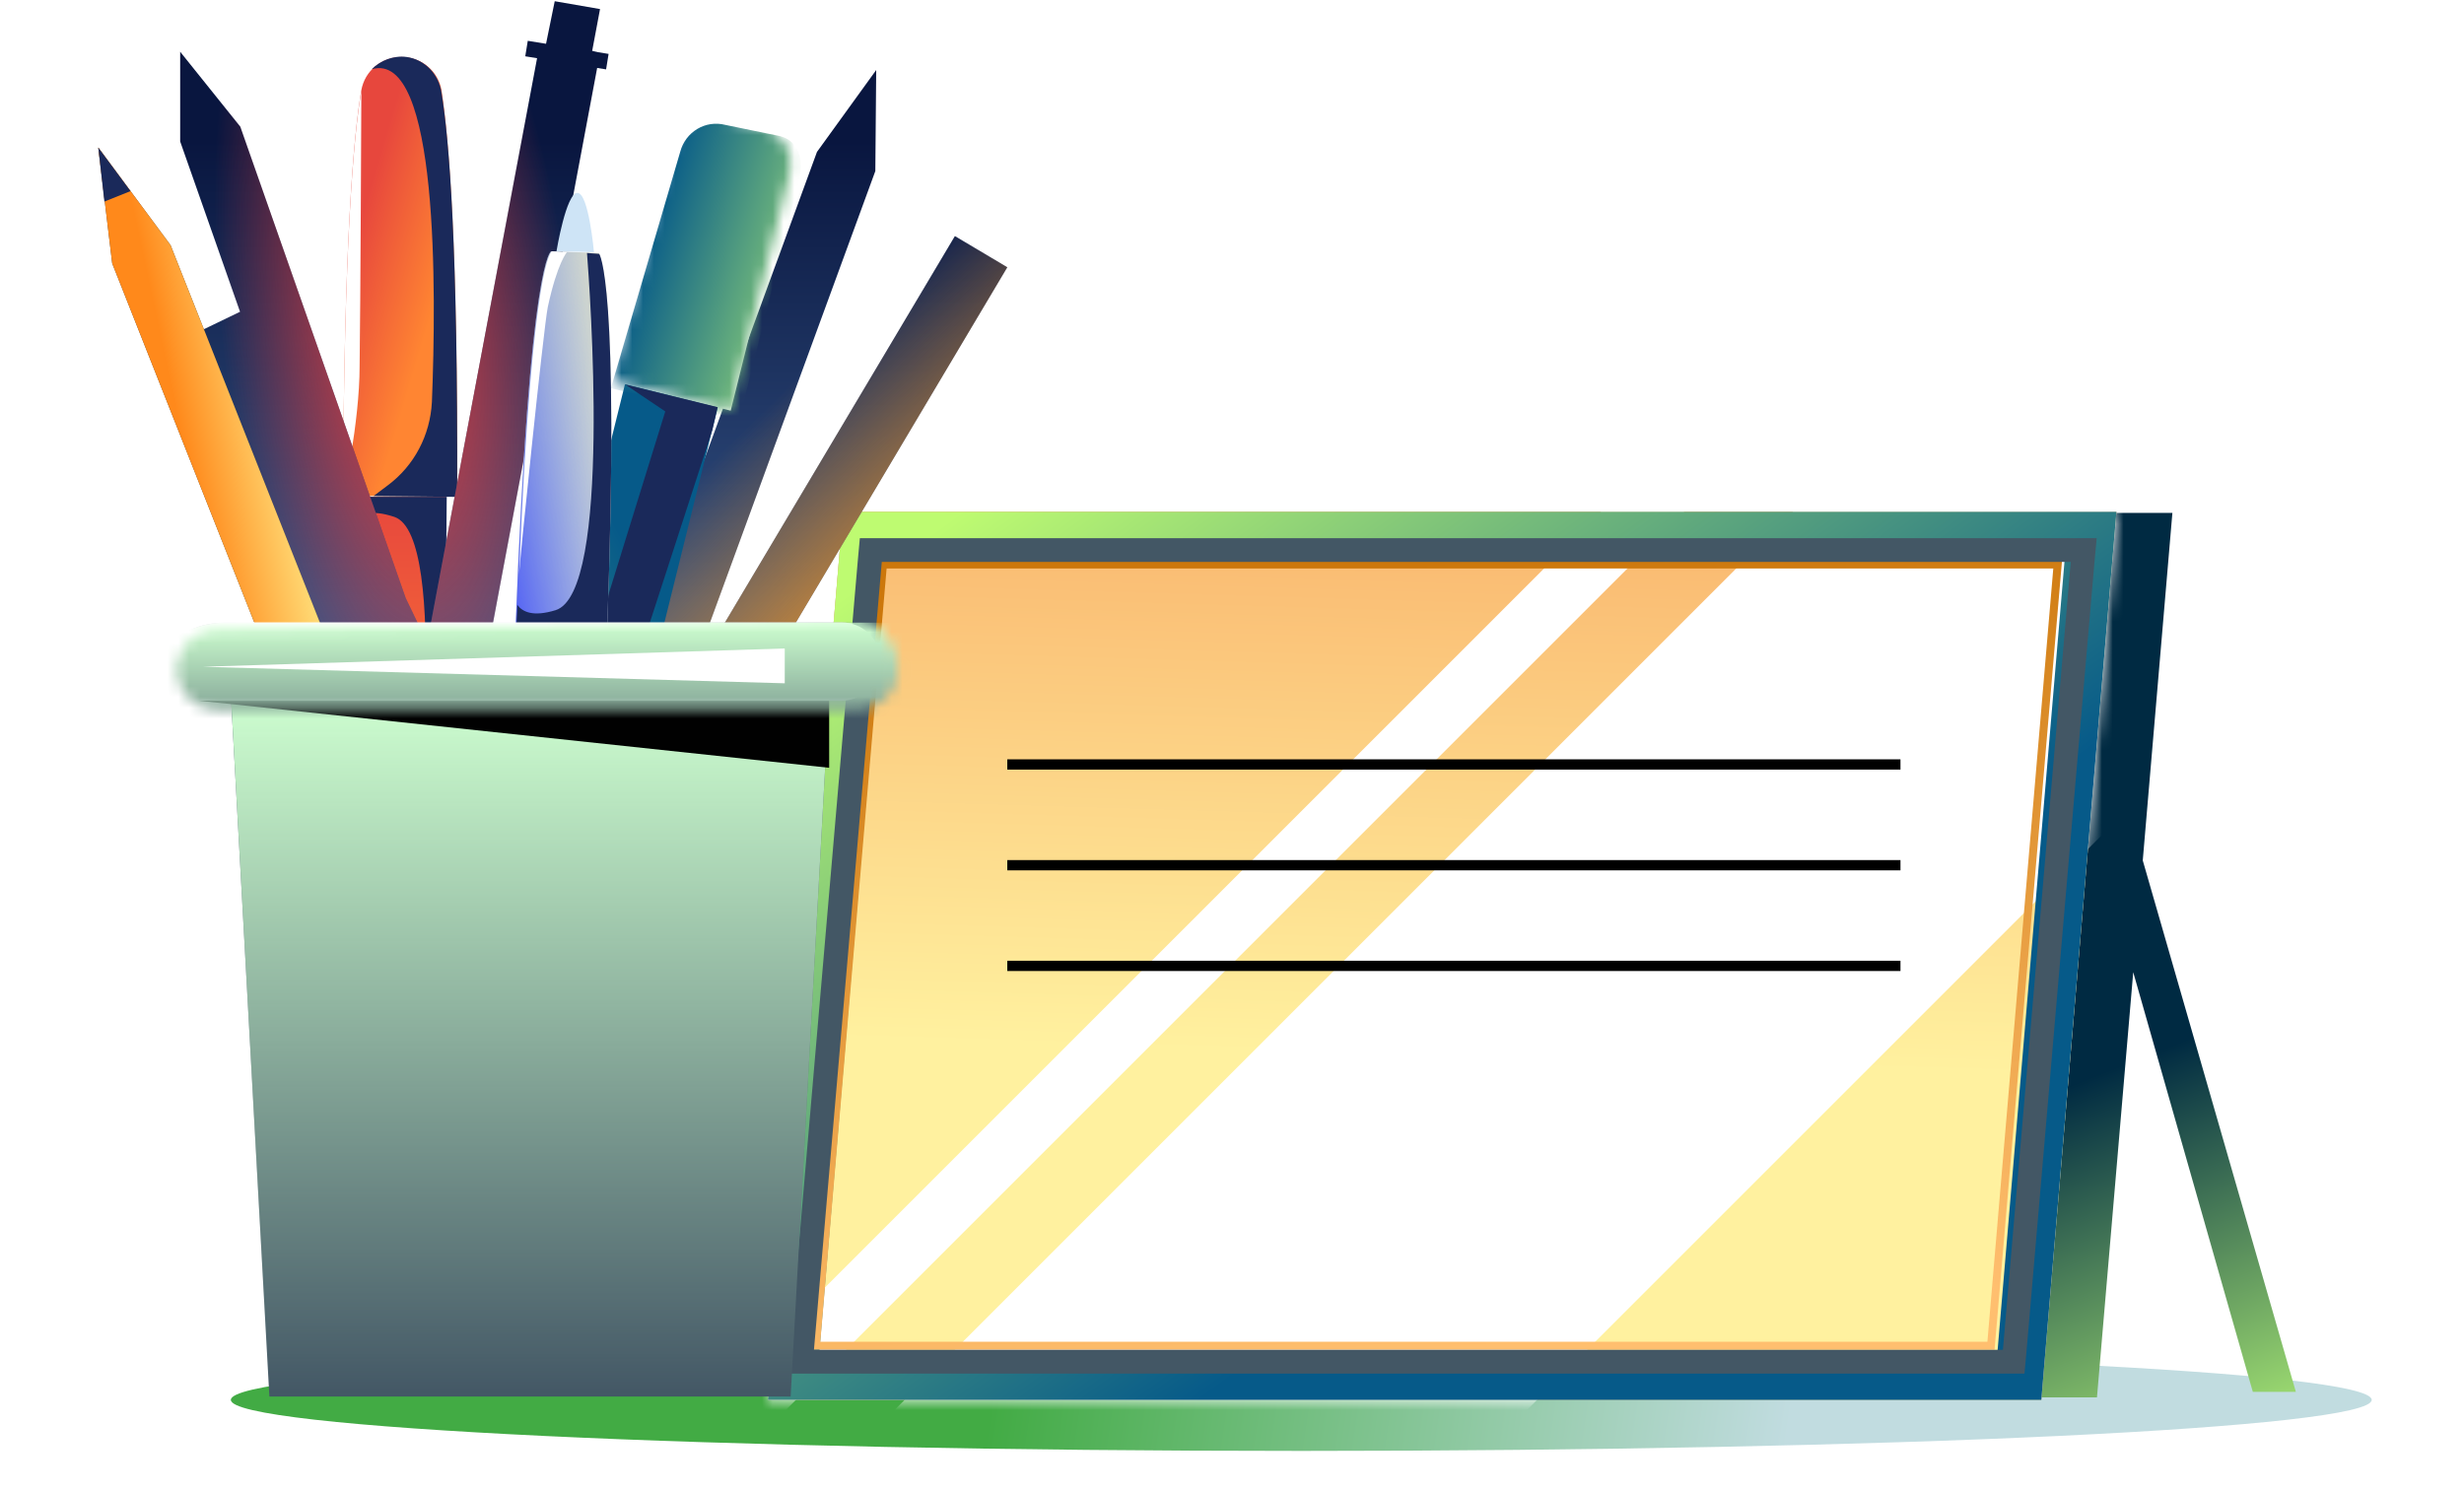 <svg width="228" height="138" viewBox="0 0 228 138" fill="none" xmlns="http://www.w3.org/2000/svg">
<g clip-path="url(#clip0_25498_44917)">
<path d="M120.411 134.276C175.114 134.276 219.46 132.161 219.46 129.552C219.46 126.943 175.114 124.828 120.411 124.828C65.707 124.828 21.361 126.943 21.361 129.552C21.361 132.161 65.707 134.276 120.411 134.276Z" fill="url(#paint0_linear_25498_44917)"/>
<path fill-rule="evenodd" clip-rule="evenodd" d="M82.739 47.469H201.017L198.275 79.63L212.443 128.812H208.459L197.393 89.974L194.038 129.32H75.76L82.739 47.469Z" fill="url(#paint1_linear_25498_44917)"/>
<path d="M195.84 47.367H78.007L71.057 129.553H188.889L195.84 47.367Z" fill="#9B9B9B"/>
<path d="M195.84 47.367H78.007L71.057 129.553H188.889L195.84 47.367Z" fill="url(#paint2_linear_25498_44917)"/>
<mask id="mask0_25498_44917" style="mask-type:alpha" maskUnits="userSpaceOnUse" x="71" y="47" width="125" height="83">
<path d="M195.84 47.367H78.007L71.057 129.553H188.889L195.84 47.367Z" fill="url(#paint3_linear_25498_44917)"/>
</mask>
<g mask="url(#mask0_25498_44917)">
<rect x="177.633" y="17.852" width="5.456" height="157.3" transform="rotate(45 177.633 17.852)" fill="white"/>
<rect x="183.482" y="29.785" width="41.374" height="155.431" transform="rotate(45 183.482 29.785)" fill="white"/>
</g>
<path d="M191.048 51.794L184.829 125.126H75.812L82.031 51.794H191.048ZM195.84 47.367H78.007L71.057 129.553H188.889L195.84 47.367Z" fill="url(#paint4_linear_25498_44917)"/>
<path d="M28.591 46.852L27.645 57.717L28.941 47.282L54.634 46.852H28.591Z" fill="white"/>
<path d="M189.996 52.61L183.899 124.174H75.906L82.04 52.61H189.996ZM190.805 51.875H81.342L75.098 124.909H184.56L190.805 51.875Z" fill="url(#paint5_linear_25498_44917)"/>
<path d="M191.612 52.005L185.336 124.919H75.317L81.594 52.005H191.612ZM194.012 49.805H191.612H81.594H79.563L79.379 51.822L73.102 124.736L72.881 127.12H75.281H185.299H187.33L187.514 125.103L193.791 52.189L194.012 49.805Z" fill="#435765"/>
<line x1="93.207" y1="70.747" x2="175.856" y2="70.747" stroke="black" stroke-width="0.95"/>
<line x1="93.207" y1="80.072" x2="175.856" y2="80.072" stroke="black" stroke-width="0.95"/>
<line x1="93.207" y1="89.388" x2="175.856" y2="89.388" stroke="black" stroke-width="0.95"/>
<path d="M41.255 45.984H32.791C32.711 80.569 34.726 80.972 34.726 80.972H39.079C39.159 80.972 41.175 78.715 41.255 45.984Z" fill="url(#paint6_linear_25498_44917)"/>
<path d="M35.209 80.973C35.209 80.973 35.854 86.455 36.902 86.455C37.95 86.455 38.675 80.973 38.675 80.973H35.209Z" fill="url(#paint7_linear_25498_44917)"/>
<path d="M37.145 5.273C35.291 5.273 33.759 6.563 33.437 8.337C32.711 12.529 31.825 22.526 31.744 45.905H42.304C42.384 22.445 41.498 12.529 40.853 8.337C40.53 6.563 38.999 5.273 37.145 5.273Z" fill="url(#paint8_linear_25498_44917)"/>
<path d="M32.873 45.984C32.873 46.71 32.873 47.435 32.873 48.161C33.357 47.597 34.324 47.113 36.5 47.839C41.659 49.612 38.435 77.828 38.032 80.972H39.16C39.16 80.972 41.175 78.634 41.337 45.984H32.873Z" fill="#1A295A"/>
<path d="M34.727 80.974H36.097C36.097 80.974 35.211 80.007 34.566 75.814C34.243 73.799 32.873 51.629 32.873 50.984C32.954 80.571 34.727 80.974 34.727 80.974Z" fill="white"/>
<path d="M42.304 45.985C42.384 22.928 41.578 12.932 40.853 8.578C40.611 6.885 39.321 5.515 37.629 5.273C36.419 5.112 35.21 5.596 34.404 6.402C40.611 4.628 40.369 27.04 39.966 37.197C39.805 40.261 38.354 43.083 35.855 44.937L34.566 45.904L42.304 45.985Z" fill="#1A295A"/>
<path d="M33.437 8.418C32.711 12.61 31.825 22.607 31.744 45.986C31.744 45.986 33.276 39.133 33.276 33.893C33.356 28.733 33.437 8.418 33.437 8.418Z" fill="white"/>
<path fill-rule="evenodd" clip-rule="evenodd" d="M28.357 118.943L33.919 119.991L40.906 82.757L41.866 84.749L45.233 94.323L35.76 110.242L39.557 112.502L34.809 125.472L40.129 127.406L48.668 104.093L50.204 108.463L52.851 107.541L55.815 113.691L63.802 109.841L54.298 90.121L93.208 24.734L88.359 21.848L63.476 63.664L80.996 15.832L81.077 6.48L75.596 14.059L50.577 82.399L43.665 68.057L55.256 6.287L56.083 6.421L56.315 4.989L55.37 4.836L54.796 4.708L55.522 0.839L51.33 0.113L50.527 4.051L48.836 3.777L48.604 5.21L49.696 5.387L39.531 59.481L37.54 55.35L22.234 11.722L16.672 4.789V13.093L22.213 28.853L16.301 31.703L36.77 74.175L28.357 118.943Z" fill="url(#paint9_linear_25498_44917)"/>
<path fill-rule="evenodd" clip-rule="evenodd" d="M28.357 118.943L33.919 119.991L40.906 82.757L41.866 84.749L45.233 94.323L35.76 110.242L39.557 112.502L34.809 125.472L40.129 127.406L48.668 104.093L50.204 108.463L52.851 107.541L55.815 113.691L63.802 109.841L54.298 90.121L93.208 24.734L88.359 21.848L63.476 63.664L80.996 15.832L81.077 6.48L75.596 14.059L50.577 82.399L43.665 68.057L55.256 6.287L56.083 6.421L56.315 4.989L55.37 4.836L54.796 4.708L55.522 0.839L51.33 0.113L50.527 4.051L48.836 3.777L48.604 5.21L49.696 5.387L39.531 59.481L37.54 55.35L22.234 11.722L16.672 4.789V13.093L22.213 28.853L16.301 31.703L36.77 74.175L28.357 118.943Z" fill="url(#paint10_radial_25498_44917)"/>
<path fill-rule="evenodd" clip-rule="evenodd" d="M28.357 118.943L33.919 119.991L40.906 82.757L41.866 84.749L45.233 94.323L35.76 110.242L39.557 112.502L34.809 125.472L40.129 127.406L48.668 104.093L50.204 108.463L52.851 107.541L55.815 113.691L63.802 109.841L54.298 90.121L93.208 24.734L88.359 21.848L63.476 63.664L80.996 15.832L81.077 6.48L75.596 14.059L50.577 82.399L43.665 68.057L55.256 6.287L56.083 6.421L56.315 4.989L55.37 4.836L54.796 4.708L55.522 0.839L51.33 0.113L50.527 4.051L48.836 3.777L48.604 5.21L49.696 5.387L39.531 59.481L37.54 55.35L22.234 11.722L16.672 4.789V13.093L22.213 28.853L16.301 31.703L36.77 74.175L28.357 118.943Z" fill="url(#paint11_linear_25498_44917)"/>
<path d="M49.961 124.424L10.383 24.378L9.094 13.656L15.784 22.685L55.201 122.328L49.961 124.424Z" fill="#444444"/>
<path d="M49.961 124.424L10.383 24.378L9.094 13.656L15.784 22.685L55.201 122.328L49.961 124.424Z" fill="url(#paint12_linear_25498_44917)"/>
<path d="M9.094 13.656L9.658 18.654L12.076 17.687L9.094 13.656Z" fill="#1A295A"/>
<path d="M46.253 119.026L37.709 116.85L62.213 17.852L70.758 20.189L46.253 119.026Z" fill="url(#paint13_linear_25498_44917)"/>
<path d="M67.613 38.005L56.65 35.264L62.132 13.256C62.615 11.402 64.469 10.273 66.323 10.757L70.595 11.805C72.449 12.288 73.578 14.143 73.094 15.997L67.613 38.005Z" fill="white"/>
<mask id="mask1_25498_44917" style="mask-type:alpha" maskUnits="userSpaceOnUse" x="56" y="10" width="18" height="29">
<path d="M67.615 38.005L56.652 35.264L62.134 13.256C62.617 11.402 64.471 10.273 66.325 10.757L70.597 11.805C72.451 12.288 73.58 14.143 73.096 15.997L67.615 38.005Z" fill="url(#paint14_linear_25498_44917)"/>
</mask>
<g mask="url(#mask1_25498_44917)">
<path d="M68.42 38.81L56.523 35.933L62.939 14.06C63.423 12.206 65.277 11.078 67.131 11.561L72.176 12.596C74.03 13.08 74.385 14.947 73.902 16.801L68.42 38.81Z" fill="url(#paint15_linear_25498_44917)"/>
</g>
<path d="M57.859 35.586L66.404 37.682L65.92 39.778L59.809 58.612L55.375 58.029L61.559 38.076L57.859 35.586Z" fill="#1A295A"/>
<path d="M56.169 58.484L47.705 58.161C48.995 23.576 51.01 23.254 51.01 23.254L55.363 23.415C55.443 23.415 57.378 25.753 56.169 58.484Z" fill="url(#paint16_linear_25498_44917)"/>
<path d="M56.169 58.484L47.705 58.161C48.995 23.576 51.01 23.254 51.01 23.254L55.363 23.415C55.443 23.415 57.378 25.753 56.169 58.484Z" fill="url(#paint17_linear_25498_44917)"/>
<path d="M51.494 23.253C51.494 23.253 52.381 17.852 53.429 17.852C54.477 17.852 54.96 23.334 54.96 23.334L51.494 23.253Z" fill="#CEE4F6"/>
<path d="M50.447 98.953C48.593 98.872 47.142 97.501 46.9 95.728C46.336 91.455 45.852 81.539 46.739 58.16L57.298 58.563C56.412 81.942 55.203 91.858 54.316 96.05C53.913 97.743 52.301 99.033 50.447 98.953Z" fill="#C1C1C1"/>
<path d="M47.787 58.16C47.787 57.435 47.868 56.709 47.868 55.983C48.351 56.628 49.319 57.112 51.414 56.467C56.654 54.855 54.558 26.558 54.316 23.414L55.445 23.495C55.445 23.495 57.379 25.913 56.17 58.563L47.787 58.16Z" fill="#1A295A"/>
<path d="M51.092 23.254L52.463 23.334C52.463 23.334 51.576 24.302 50.689 28.413C50.286 30.429 48.029 52.518 48.029 53.163C49.238 23.576 51.092 23.254 51.092 23.254Z" fill="white"/>
<path d="M57.217 58.484C56.33 81.541 55.121 91.457 54.234 95.81C53.912 97.503 52.541 98.793 50.849 98.954C49.64 99.035 48.511 98.551 47.705 97.745C53.831 99.76 54.476 77.349 54.476 67.191C54.476 64.127 53.106 61.225 50.688 59.29L49.398 58.242L57.217 58.484Z" fill="#1A295A"/>
<path d="M46.9 95.728C46.336 91.455 45.852 81.539 46.739 58.16C46.739 58.16 47.948 65.093 47.787 70.253C47.545 75.412 46.9 95.728 46.9 95.728Z" fill="white"/>
<path d="M21.363 64.312H76.724L73.16 129.245H24.927L21.363 64.312Z" fill="#435765"/>
<path d="M21.363 64.312H76.724L73.16 129.245H24.927L21.363 64.312Z" fill="url(#paint18_linear_25498_44917)"/>
<path d="M18.445 64.848H76.724V71.055L18.445 64.848Z" fill="#010101"/>
<path d="M77.853 64.849H18.446C16.43 64.849 14.818 63.237 14.818 61.221C14.818 59.206 16.43 57.594 18.446 57.594H77.853C79.868 57.594 81.48 59.206 81.48 61.221C81.399 63.237 79.787 64.849 77.853 64.849Z" fill="white"/>
<mask id="mask2_25498_44917" style="mask-type:alpha" maskUnits="userSpaceOnUse" x="16" y="57" width="68" height="9">
<path d="M79.464 65.655H20.057C18.042 65.655 16.43 64.043 16.43 62.027C16.43 60.012 18.042 58.399 20.057 58.399L79.464 57.574C81.479 57.574 83.091 60.012 83.091 62.027C83.011 64.043 81.398 65.655 79.464 65.655Z" fill="#435765"/>
<path d="M79.464 65.655H20.057C18.042 65.655 16.43 64.043 16.43 62.027C16.43 60.012 18.042 58.399 20.057 58.399L79.464 57.574C81.479 57.574 83.091 60.012 83.091 62.027C83.011 64.043 81.398 65.655 79.464 65.655Z" fill="url(#paint19_linear_25498_44917)"/>
</mask>
<g mask="url(#mask2_25498_44917)">
<path d="M148.762 73.253H20.774C16.432 73.253 12.959 69.779 12.959 65.437C12.959 61.095 16.432 57.621 20.774 57.621H148.762C153.103 57.621 156.576 61.095 156.576 65.437C156.403 69.779 152.93 73.253 148.762 73.253Z" fill="#435765"/>
<path d="M148.762 73.253H20.774C16.432 73.253 12.959 69.779 12.959 65.437C12.959 61.095 16.432 57.621 20.774 57.621H148.762C153.103 57.621 156.576 61.095 156.576 65.437C156.403 69.779 152.93 73.253 148.762 73.253Z" fill="url(#paint20_linear_25498_44917)"/>
</g>
<g filter="url(#filter0_f_25498_44917)">
<path d="M18.77 61.705L72.615 60.012V63.236L18.77 61.705Z" fill="white"/>
</g>
</g>
<defs>
<filter id="filter0_f_25498_44917" x="15.918" y="57.16" width="59.548" height="8.929" filterUnits="userSpaceOnUse" color-interpolation-filters="sRGB">
<feFlood flood-opacity="0" result="BackgroundImageFix"/>
<feBlend mode="normal" in="SourceGraphic" in2="BackgroundImageFix" result="shape"/>
<feGaussianBlur stdDeviation="1.426" result="effect1_foregroundBlur_25498_44917"/>
</filter>
<linearGradient id="paint0_linear_25498_44917" x1="92.748" y1="122.418" x2="165.41" y2="133.16" gradientUnits="userSpaceOnUse">
<stop stop-color="#42AB44"/>
<stop offset="1" stop-color="#C1DCE0"/>
</linearGradient>
<linearGradient id="paint1_linear_25498_44917" x1="189.112" y1="101.462" x2="202.97" y2="136.368" gradientUnits="userSpaceOnUse">
<stop stop-color="#002A42"/>
<stop offset="1" stop-color="#A9E974"/>
</linearGradient>
<linearGradient id="paint2_linear_25498_44917" x1="116.369" y1="8.688" x2="113.73" y2="97.266" gradientUnits="userSpaceOnUse">
<stop stop-color="#F58B4A"/>
<stop offset="1" stop-color="#FFF19F"/>
</linearGradient>
<linearGradient id="paint3_linear_25498_44917" x1="116.369" y1="8.688" x2="113.73" y2="97.266" gradientUnits="userSpaceOnUse">
<stop stop-color="#F58B4A"/>
<stop offset="1" stop-color="#FFF19F"/>
</linearGradient>
<linearGradient id="paint4_linear_25498_44917" x1="111.129" y1="129.553" x2="58.609" y2="57.828" gradientUnits="userSpaceOnUse">
<stop stop-color="#065A89"/>
<stop offset="0.894" stop-color="#BEFB71"/>
</linearGradient>
<linearGradient id="paint5_linear_25498_44917" x1="132.951" y1="51.875" x2="141.256" y2="124.347" gradientUnits="userSpaceOnUse">
<stop stop-color="#CC770B"/>
<stop offset="1" stop-color="#FFBF6F"/>
</linearGradient>
<linearGradient id="paint6_linear_25498_44917" x1="37.022" y1="45.984" x2="37.022" y2="80.972" gradientUnits="userSpaceOnUse">
<stop stop-color="#E7473D"/>
<stop offset="1" stop-color="#FF8532"/>
</linearGradient>
<linearGradient id="paint7_linear_25498_44917" x1="36.942" y1="80.973" x2="36.942" y2="86.455" gradientUnits="userSpaceOnUse">
<stop stop-color="#E7473D"/>
<stop offset="1" stop-color="#FF8532"/>
</linearGradient>
<linearGradient id="paint8_linear_25498_44917" x1="31.744" y1="25.589" x2="40.228" y2="28.12" gradientUnits="userSpaceOnUse">
<stop stop-color="#E7473D"/>
<stop offset="1" stop-color="#FF8532"/>
</linearGradient>
<linearGradient id="paint9_linear_25498_44917" x1="54.754" y1="13.011" x2="54.754" y2="83.858" gradientUnits="userSpaceOnUse">
<stop stop-color="#09163F"/>
<stop offset="1" stop-color="#4D77AE"/>
</linearGradient>
<radialGradient id="paint10_radial_25498_44917" cx="0" cy="0" r="1" gradientUnits="userSpaceOnUse" gradientTransform="translate(36.703 30.442) rotate(173.417) scale(16.233 45.023)">
<stop stop-color="#EE3E3E"/>
<stop offset="1" stop-color="#EE3E3E" stop-opacity="0"/>
</radialGradient>
<linearGradient id="paint11_linear_25498_44917" x1="88.012" y1="57.199" x2="69.876" y2="38.795" gradientUnits="userSpaceOnUse">
<stop stop-color="#FF9818"/>
<stop offset="1" stop-color="#FC981B" stop-opacity="0"/>
</linearGradient>
<linearGradient id="paint12_linear_25498_44917" x1="29.804" y1="48.367" x2="18.985" y2="50.671" gradientUnits="userSpaceOnUse">
<stop stop-color="#FFEF8C"/>
<stop offset="1" stop-color="#FF891B"/>
</linearGradient>
<linearGradient id="paint13_linear_25498_44917" x1="52.917" y1="41.432" x2="0.284" y2="70.827" gradientUnits="userSpaceOnUse">
<stop stop-color="#065A89"/>
<stop offset="0.894" stop-color="#BEFB71"/>
</linearGradient>
<linearGradient id="paint14_linear_25498_44917" x1="64.271" y1="17.021" x2="47.563" y2="34.307" gradientUnits="userSpaceOnUse">
<stop stop-color="#065A89"/>
<stop offset="0.894" stop-color="#BEFB71"/>
</linearGradient>
<linearGradient id="paint15_linear_25498_44917" x1="82.221" y1="20.734" x2="61.801" y2="14.678" gradientUnits="userSpaceOnUse">
<stop stop-color="#BEFB71"/>
<stop offset="1" stop-color="#065A89"/>
</linearGradient>
<linearGradient id="paint16_linear_25498_44917" x1="-6.558" y1="42.487" x2="77.626" y2="52.362" gradientUnits="userSpaceOnUse">
<stop stop-color="#072DB4"/>
<stop offset="0.79" stop-color="#FFFACB"/>
</linearGradient>
<linearGradient id="paint17_linear_25498_44917" x1="45.751" y1="65.169" x2="65.389" y2="61.175" gradientUnits="userSpaceOnUse">
<stop stop-color="#2F37FF"/>
<stop offset="0.918" stop-color="#5890FF" stop-opacity="0"/>
</linearGradient>
<linearGradient id="paint18_linear_25498_44917" x1="49.044" y1="64.312" x2="49.044" y2="129.245" gradientUnits="userSpaceOnUse">
<stop stop-color="#CEFFD0"/>
<stop offset="1" stop-color="#CEFFD0" stop-opacity="0"/>
</linearGradient>
<linearGradient id="paint19_linear_25498_44917" x1="49.76" y1="57.574" x2="49.76" y2="65.655" gradientUnits="userSpaceOnUse">
<stop stop-color="#CEFFD0"/>
<stop offset="1" stop-color="#CEFFD0" stop-opacity="0"/>
</linearGradient>
<linearGradient id="paint20_linear_25498_44917" x1="84.768" y1="57.621" x2="84.768" y2="73.253" gradientUnits="userSpaceOnUse">
<stop stop-color="#CEFFD0"/>
<stop offset="1" stop-color="#CEFFD0" stop-opacity="0"/>
</linearGradient>
<clipPath id="clip0_25498_44917">
<rect width="228" height="138" fill="white"/>
</clipPath>
</defs>
</svg>

